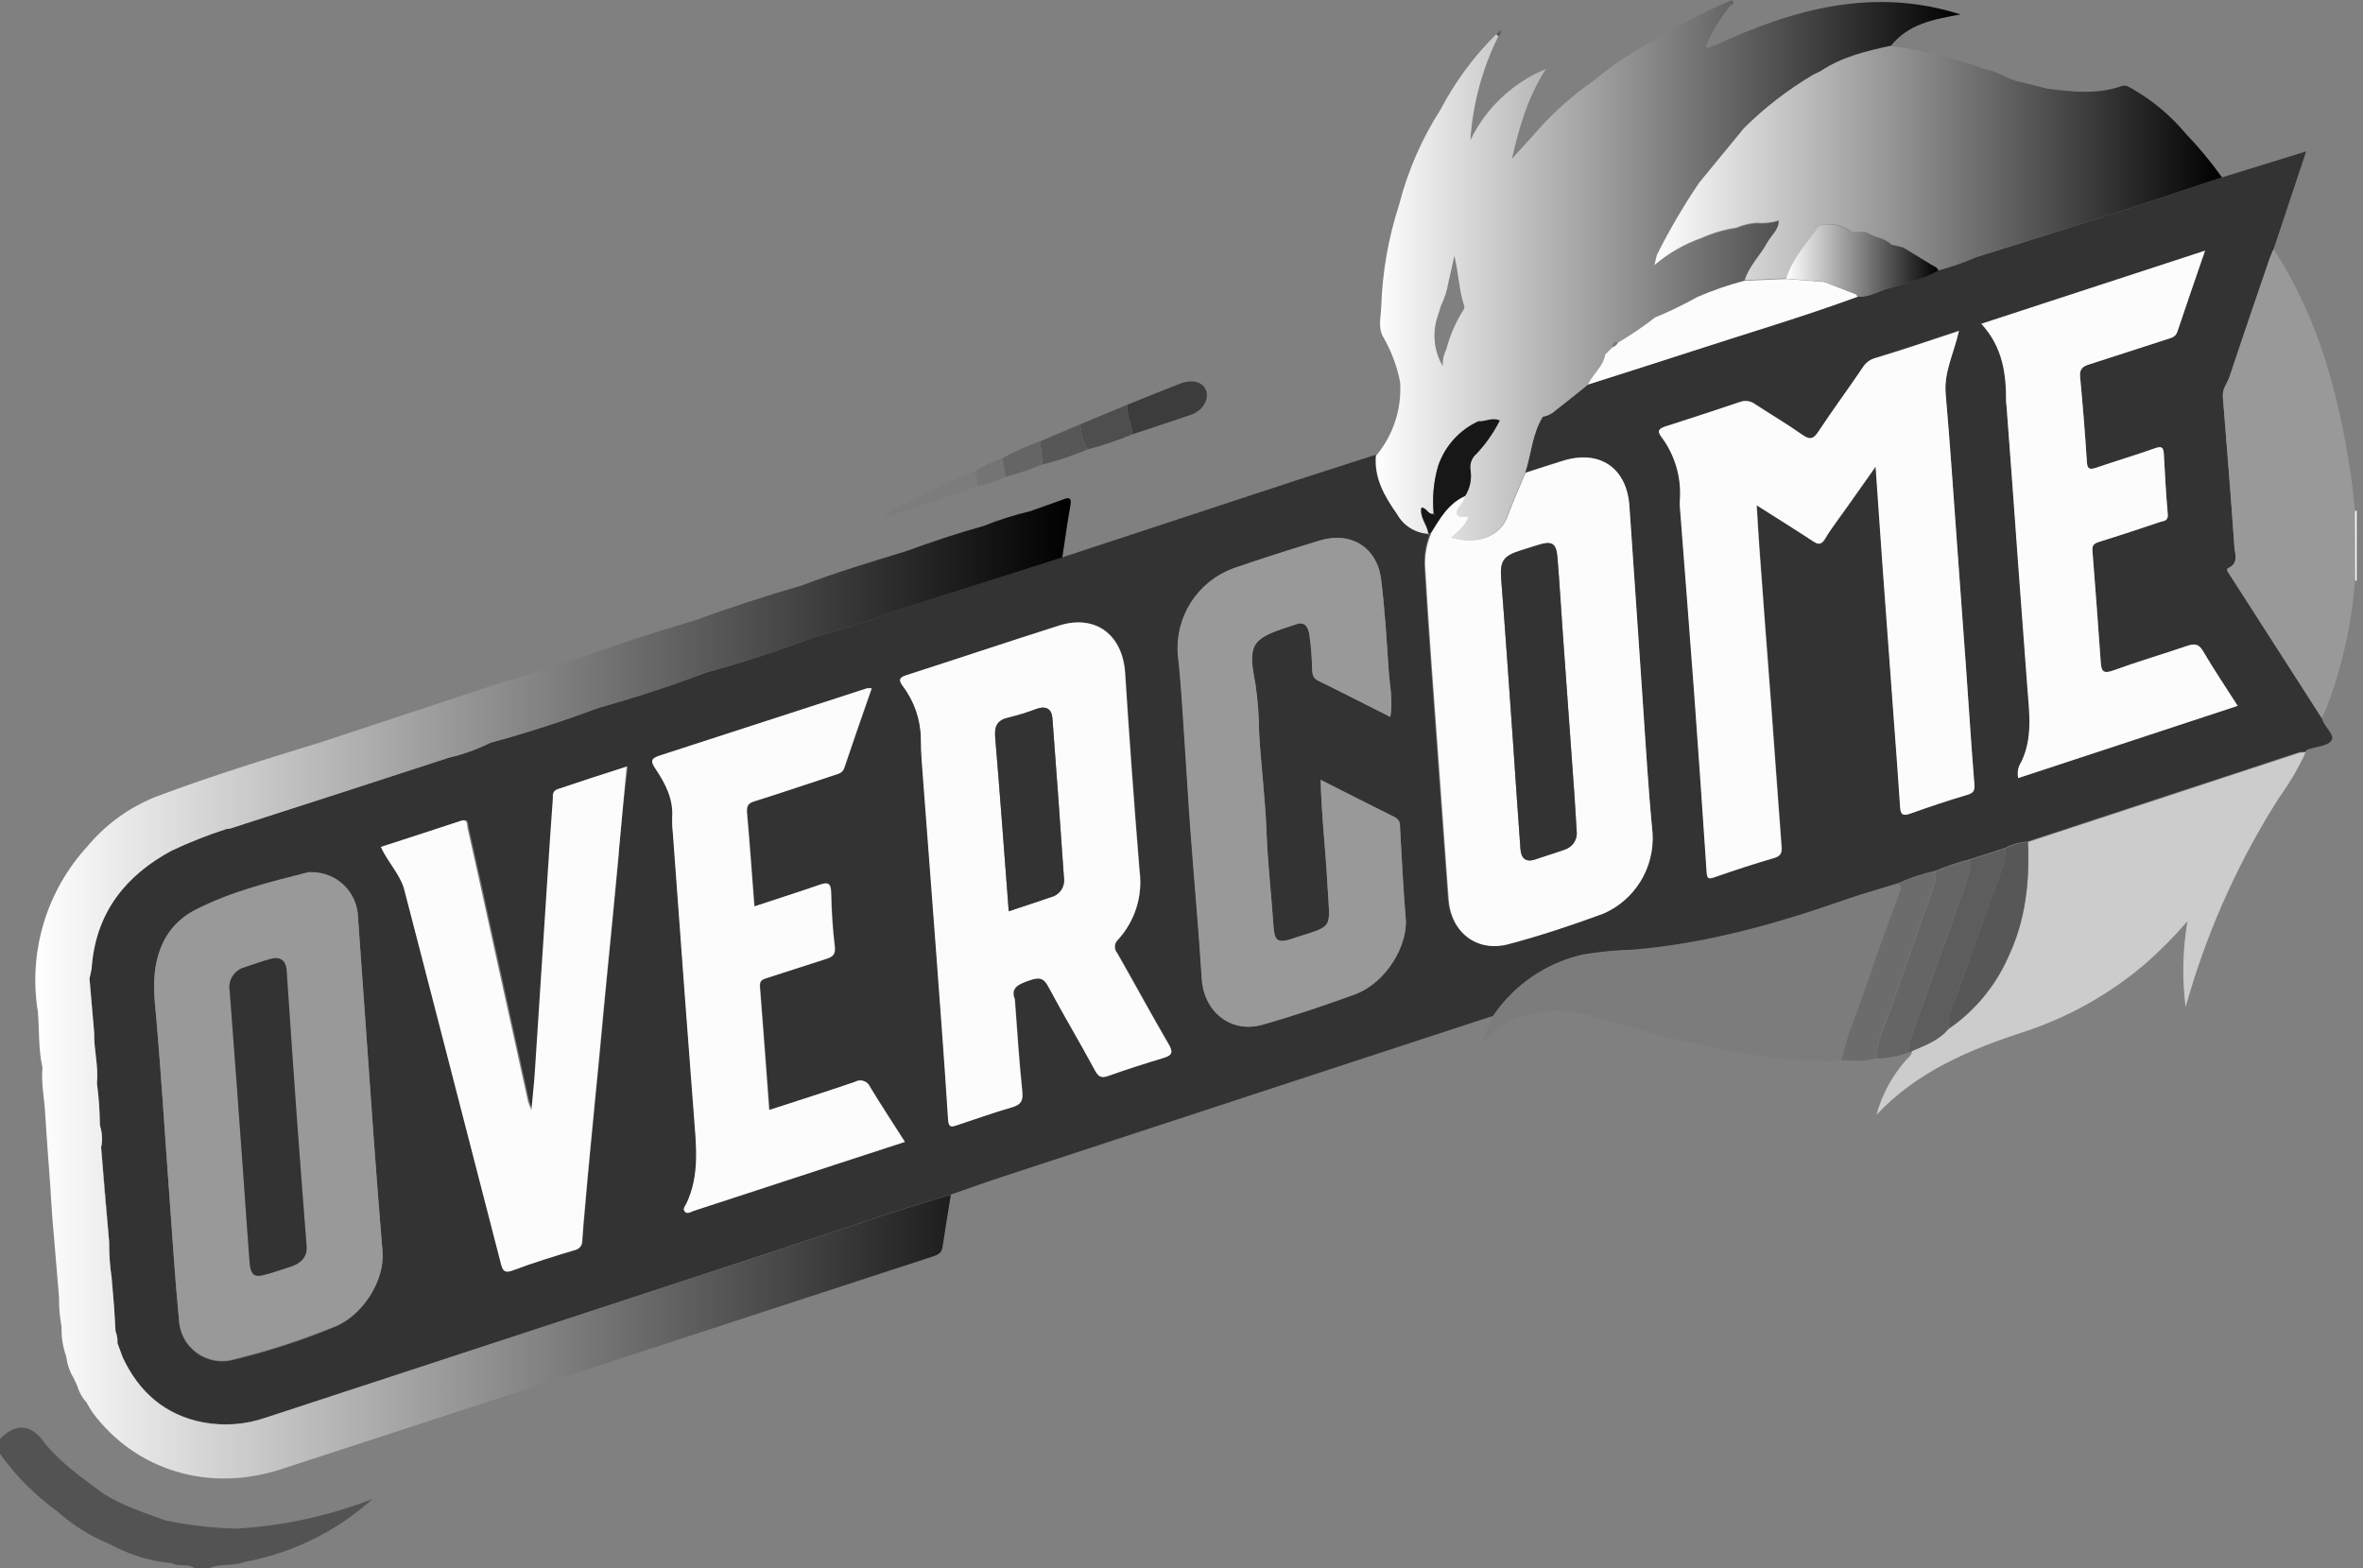 <svg xmlns="http://www.w3.org/2000/svg" width="226" height="150" viewBox="0 0 226 150" fill="none"><rect x="0" y="0" width="226" height="150" fill="#808080" stroke="none"/><g clip-path="url(#clip0_37_317)"><path d="M225.204 48.864H225.397V55.533H225.233L225.204 48.864Z" fill="#FCFCFC"></path><path d="M222.063 68.692C219.11 64.108 216.167 59.524 213.233 54.939C213.112 54.746 212.854 54.453 213.119 54.331C214.149 53.859 213.741 52.972 213.698 52.278C213.369 47.505 212.983 42.732 212.596 37.967C212.532 37.158 213.033 36.65 213.247 35.999C214.5 32.221 215.795 28.457 217.083 24.693C217.19 24.393 217.326 24.114 217.448 23.828L220.56 14.482L212.518 16.965C207.988 18.475 203.445 20.035 198.879 21.466C195.602 22.54 192.296 23.555 189.005 24.593C187.844 25.095 186.648 25.514 185.427 25.845C183.889 26.768 182.128 27.098 180.418 27.634C179.531 27.92 178.687 28.428 177.699 28.35C172.447 30.296 167.045 31.892 161.714 33.63C158.437 34.704 155.145 35.734 151.861 36.786C150.852 37.595 149.843 38.41 148.82 39.205C148.473 39.528 148.041 39.744 147.575 39.827C146.551 41.473 146.473 43.405 145.886 45.201C147.088 44.814 148.283 44.428 149.464 44.056C152.956 42.975 155.56 44.721 155.818 48.349C156.247 54.381 156.633 60.413 157.056 66.445C157.363 70.86 157.607 75.282 158.036 79.69C158.119 81.295 157.709 82.887 156.861 84.251C156.013 85.616 154.767 86.689 153.292 87.325C150.31 88.427 147.281 89.403 144.204 90.252C141.185 91.089 138.723 89.142 138.48 85.958C137.943 78.474 137.385 70.982 136.849 63.497C136.624 60.42 136.422 57.344 136.24 54.267C136.175 53.24 136.328 52.21 136.691 51.247C136.648 51.154 136.605 51.061 136.555 50.968C135.943 50.931 135.351 50.74 134.832 50.414C134.313 50.087 133.884 49.636 133.586 49.101C132.405 47.426 131.368 45.68 131.568 43.498C129.085 44.299 126.609 45.086 124.126 45.895L101.608 53.308L90.159 56.964L89.272 57.258L84.979 58.632C82.596 59.655 80.077 60.249 77.623 61.029C74.331 62.283 70.992 63.373 67.605 64.299C64.242 65.572 60.829 66.694 57.366 67.662C53.924 68.928 50.446 70.08 46.904 71.032C45.638 71.661 44.303 72.141 42.926 72.463C35.966 74.739 28.999 76.995 22.025 79.232C21.91 79.257 21.792 79.272 21.674 79.275C19.876 79.856 18.117 80.552 16.408 81.357C12.065 83.704 9.252 87.182 8.794 92.298C8.794 92.727 8.644 93.15 8.565 93.579L9.016 98.817C8.973 100.412 9.446 101.972 9.274 103.575C9.452 104.913 9.547 106.261 9.56 107.611C9.739 108.162 9.803 108.744 9.746 109.321C9.746 109.45 9.703 109.579 9.675 109.714L10.447 118.809C10.438 119.925 10.514 121.04 10.676 122.144C10.762 123.088 10.841 124.04 10.92 125.006C10.963 125.779 11.013 126.551 11.056 127.331C11.204 127.681 11.266 128.062 11.234 128.44C11.406 128.898 11.578 129.363 11.742 129.821C13.302 133.149 15.807 135.345 19.456 136.039C21.446 136.405 23.497 136.25 25.409 135.589C45.082 129.149 64.75 122.709 84.413 116.269C86.56 115.553 88.771 114.924 90.946 114.251C92.528 113.707 94.102 113.135 95.69 112.612L130.58 101.164L142.802 97.164C144.811 94.184 147.883 92.086 151.389 91.296C152.985 91.027 154.599 90.872 156.218 90.831C163.159 90.245 169.814 88.384 176.34 86.102C178.05 85.5 179.796 85.014 181.527 84.477C182.676 83.959 183.875 83.56 185.105 83.289C186.185 82.829 187.3 82.456 188.439 82.173L191.76 81.1C192.426 80.753 193.157 80.546 193.906 80.492L219.866 71.955C220.057 71.919 220.252 71.905 220.446 71.912C220.519 71.825 220.606 71.75 220.703 71.69C221.505 71.404 222.686 71.354 223 70.803C223.315 70.252 222.271 69.515 222.063 68.692ZM32.007 126.923C28.896 128.202 25.693 129.245 22.426 130.043C21.821 130.222 21.184 130.261 20.562 130.157C19.941 130.052 19.351 129.807 18.839 129.439C18.327 129.072 17.905 128.593 17.607 128.037C17.308 127.482 17.14 126.866 17.116 126.236C16.73 122.301 16.494 118.365 16.2 114.401C15.742 108.24 15.385 102.072 14.812 95.926C14.461 92.162 15.256 88.871 18.712 87.075C22.168 85.279 25.796 84.391 29.488 83.497C29.605 83.486 29.722 83.486 29.839 83.497C30.987 83.496 32.091 83.945 32.913 84.748C33.735 85.55 34.211 86.642 34.239 87.79C34.747 94.702 35.212 101.615 35.713 108.541C35.985 112.3 36.276 116.049 36.586 119.789C36.808 122.358 34.776 125.8 32.007 126.923ZM59.197 81.708C58.84 85.486 58.482 89.264 58.103 93.042C57.724 96.82 57.387 100.756 56.994 104.613C56.643 108.276 56.278 111.933 55.963 115.596C55.87 116.62 55.777 117.643 55.713 118.673C55.721 118.883 55.653 119.088 55.522 119.251C55.39 119.414 55.204 119.524 54.997 119.56C53.001 120.161 51.012 120.77 49.065 121.507C48.278 121.8 48.114 121.507 47.949 120.891C46.041 113.507 44.133 106.113 42.225 98.709C41.03 94.101 39.849 89.486 38.647 84.892C38.268 83.461 37.18 82.388 36.543 80.978C39.098 80.148 41.645 79.325 44.178 78.488C44.894 78.266 44.758 78.867 44.829 79.153C45.645 82.76 46.447 86.373 47.234 89.994C48.364 95.103 49.492 100.212 50.618 105.321C50.708 105.603 50.818 105.878 50.947 106.144C51.069 104.756 51.198 103.668 51.269 102.566C51.691 96.169 52.092 89.772 52.514 83.375C52.665 81.043 52.822 78.717 52.994 76.384C52.994 76.012 52.937 75.612 53.487 75.44C55.634 74.724 57.781 74.009 60.049 73.293C59.663 76.213 59.391 78.968 59.162 81.708H59.197ZM80.285 111.267L66.389 115.811C66.103 115.904 65.781 116.162 65.537 115.897C65.294 115.632 65.537 115.382 65.673 115.131C67.004 112.355 66.596 109.407 66.389 106.545C66.088 102.671 65.795 98.802 65.509 94.939C65.127 89.844 64.752 84.751 64.385 79.662C64.328 79.187 64.306 78.708 64.321 78.231C64.457 76.42 63.663 74.932 62.711 73.508C62.31 72.907 62.196 72.563 63.09 72.277C69.716 70.13 76.328 67.984 82.939 65.837C83.091 65.818 83.245 65.818 83.397 65.837C82.503 68.406 81.623 70.918 80.778 73.436C80.621 73.901 80.292 73.987 79.913 74.109C77.337 74.953 74.768 75.833 72.177 76.642C71.612 76.821 71.462 77.014 71.462 77.622C71.727 80.613 71.941 83.618 72.177 86.695C74.324 85.98 76.378 85.336 78.446 84.613C79.283 84.32 79.498 84.542 79.519 85.4C79.562 87.103 79.655 88.806 79.862 90.495C79.948 91.21 79.741 91.482 79.147 91.683C77.236 92.284 75.333 92.928 73.423 93.529C72.972 93.672 72.657 93.758 72.707 94.373C73.029 98.28 73.308 102.187 73.609 106.18C76.392 105.278 79.118 104.412 81.823 103.482C81.948 103.411 82.086 103.368 82.228 103.355C82.371 103.342 82.515 103.359 82.65 103.406C82.785 103.452 82.909 103.527 83.013 103.626C83.118 103.724 83.2 103.843 83.254 103.976C84.292 105.693 85.401 107.375 86.582 109.228L80.285 111.267ZM111.282 101.178C109.515 101.715 107.747 102.273 106.009 102.895C105.343 103.131 105.071 102.981 104.742 102.38C103.311 99.711 101.737 97.099 100.313 94.423C99.883 93.615 99.547 93.414 98.631 93.708C97.486 94.087 96.621 94.423 97.086 95.568C97.322 98.716 97.501 101.557 97.801 104.391C97.887 105.264 97.68 105.65 96.828 105.893C95.053 106.402 93.315 107.031 91.562 107.611C91.075 107.768 90.76 107.883 90.71 107.088C90.359 101.6 89.945 96.112 89.537 90.631C89.093 84.67 88.628 78.717 88.184 72.742C88.127 72.027 88.106 71.311 88.106 70.596C88.074 68.782 87.462 67.027 86.36 65.587C85.952 65.022 86.031 64.785 86.725 64.564C91.59 63.004 96.434 61.372 101.307 59.827C104.792 58.725 107.39 60.685 107.633 64.349C108.038 70.669 108.499 76.983 109.014 83.289C109.172 84.466 109.07 85.663 108.717 86.797C108.363 87.93 107.766 88.973 106.967 89.851C106.783 90.012 106.671 90.24 106.655 90.484C106.639 90.728 106.72 90.969 106.882 91.153C108.542 94.066 110.137 97.014 111.826 99.912C112.241 100.713 112.005 100.949 111.246 101.178H111.282ZM129.622 95.103C126.695 96.162 123.74 97.171 120.749 98.015C117.758 98.86 115.168 96.785 114.967 93.629C114.659 88.778 114.216 83.941 113.858 79.096C113.651 76.334 113.507 73.572 113.314 70.81C113.121 68.048 112.992 65.358 112.677 62.653C112.532 60.894 112.963 59.136 113.906 57.643C114.848 56.151 116.25 55.006 117.901 54.381C120.656 53.43 123.439 52.542 126.23 51.698C129.192 50.796 131.711 52.349 132.09 55.419C132.448 58.281 132.613 61.143 132.806 64.005C132.892 65.436 133.249 66.91 132.97 68.571C130.616 67.383 128.341 66.216 126.044 65.093C125.543 64.843 125.529 64.449 125.493 64.013C125.476 62.873 125.385 61.735 125.221 60.606C125.049 59.791 124.677 59.397 123.79 59.769C123.568 59.862 123.339 59.913 123.11 59.991C119.64 61.115 119.353 61.737 120.076 65.444C120.297 66.999 120.415 68.567 120.427 70.138C120.613 73.365 121.035 76.578 121.142 79.805C121.257 82.724 121.6 85.629 121.794 88.541C121.894 89.973 122.158 90.237 123.532 89.808L123.983 89.651C127.654 88.499 127.189 88.871 126.96 84.606C126.788 81.314 126.387 78.03 126.309 74.588C128.777 75.833 131.088 77.014 133.407 78.166C133.566 78.245 133.697 78.369 133.784 78.524C133.871 78.678 133.909 78.855 133.893 79.032C134.065 81.951 134.194 84.871 134.437 87.783C134.702 90.388 132.562 94.023 129.586 95.103H129.622ZM188.189 76.019C186.336 76.563 184.511 77.186 182.694 77.83C182.021 78.066 181.806 77.901 181.763 77.214C181.577 74.352 181.363 71.533 181.148 68.685C180.781 63.714 180.416 58.741 180.053 53.766C179.839 50.818 179.638 47.863 179.416 44.628L176.604 48.607C175.925 49.58 175.173 50.525 174.579 51.533C174.214 52.135 173.928 52.099 173.399 51.748C171.689 50.617 169.95 49.544 168.039 48.328C168.132 49.809 168.197 51.118 168.297 52.428C168.662 57.322 169.012 62.209 169.399 67.104C169.742 71.719 170.064 76.341 170.415 80.957C170.465 81.543 170.365 81.873 169.699 82.066C167.775 82.624 165.871 83.254 163.975 83.912C163.431 84.105 163.31 84.026 163.259 83.461C162.873 77.737 162.487 72.012 162.064 66.288C161.628 60.335 161.149 54.381 160.691 48.399C160.691 48.242 160.691 48.084 160.691 47.927C160.873 45.746 160.255 43.574 158.952 41.816C158.472 41.208 158.701 40.986 159.317 40.786C161.702 40.023 164.087 39.24 166.472 38.439C166.711 38.355 166.967 38.332 167.217 38.372C167.467 38.412 167.703 38.514 167.903 38.668C169.392 39.641 170.93 40.543 172.375 41.566C173.091 42.067 173.442 42.045 173.935 41.294C175.309 39.212 176.798 37.201 178.186 35.147C178.45 34.712 178.869 34.393 179.359 34.253C181.971 33.43 184.561 32.55 187.345 31.627C186.858 33.774 185.914 35.527 186.071 37.595C186.5 42.482 186.822 47.383 187.18 52.278C187.452 55.951 187.719 59.621 187.982 63.29C188.261 67.161 188.504 71.032 188.812 74.896C188.905 75.547 188.797 75.848 188.189 76.019ZM193.062 74.417C193.002 74.162 192.994 73.899 193.04 73.641C193.085 73.384 193.183 73.139 193.327 72.921C194.479 70.588 194.107 68.148 193.928 65.723C193.642 61.816 193.341 57.909 193.055 54.002C192.673 48.95 192.292 43.898 191.91 38.847C191.889 38.728 191.874 38.609 191.867 38.489C191.867 35.799 191.559 33.215 189.498 30.969L210.893 23.978C209.956 26.711 209.083 29.208 208.246 31.727C208.074 32.242 207.673 32.314 207.266 32.443C204.797 33.237 202.328 34.053 199.852 34.84C199.244 35.033 198.865 35.255 198.944 36.035C199.201 38.754 199.418 41.475 199.595 44.199C199.638 44.915 199.895 44.915 200.461 44.743C202.328 44.106 204.21 43.541 206.063 42.89C206.657 42.675 206.915 42.704 206.951 43.391C207.058 45.33 207.158 47.269 207.33 49.201C207.38 49.802 206.979 49.823 206.614 49.916C204.675 50.567 202.736 51.219 200.783 51.82C200.275 51.977 200.067 52.163 200.124 52.7C200.403 56.278 200.675 59.805 200.919 63.361C200.976 64.27 201.226 64.449 202.135 64.12C204.461 63.276 206.836 62.574 209.176 61.78C209.856 61.551 210.278 61.551 210.7 62.274C211.716 64.013 212.847 65.68 214.013 67.512L193.062 74.417Z" fill="#333333"></path><path d="M193.97 80.542L219.93 72.006C220.121 71.97 220.316 71.955 220.51 71.963C219.816 73.473 218.974 74.911 217.998 76.256C214.252 82.126 211.347 88.492 209.369 95.168C209.283 95.462 209.197 95.755 209.033 96.334C208.687 93.598 208.747 90.825 209.211 88.106C207.972 89.552 206.63 90.908 205.197 92.163C201.82 95.049 197.915 97.254 193.698 98.653C188.418 100.37 183.38 102.459 179.459 106.638C179.979 104.736 180.92 102.975 182.214 101.486C182.464 101.186 182.829 100.971 182.879 100.535C184.139 99.991 185.441 99.526 186.357 98.424C188.842 96.732 190.808 94.384 192.038 91.64C193.727 88.12 194.142 84.378 193.97 80.542Z" fill="#CCCCCC"></path><path d="M222.062 68.693C219.109 64.109 216.166 59.524 213.232 54.94C213.111 54.747 212.853 54.453 213.118 54.332C214.148 53.86 213.74 52.972 213.697 52.278C213.368 47.506 212.982 42.733 212.596 37.967C212.531 37.159 213.032 36.651 213.247 36C214.499 32.221 215.794 28.458 217.082 24.694C217.189 24.393 217.325 24.114 217.447 23.828C221.855 30.59 223.808 38.175 224.924 46.046C225.053 46.983 225.132 47.928 225.232 48.865C225.232 51.09 225.232 53.309 225.232 55.534C224.921 59.678 224.012 63.756 222.534 67.641C222.413 67.977 222.227 68.349 222.062 68.693Z" fill="#999999"></path><path d="M142.795 97.214C144.804 94.235 147.876 92.136 151.381 91.347C152.978 91.077 154.592 90.922 156.211 90.881C163.152 90.295 169.807 88.434 176.332 86.152C178.043 85.551 179.789 85.064 181.52 84.527C181.636 84.601 181.719 84.716 181.752 84.85C181.785 84.983 181.766 85.123 181.699 85.243C180.661 88.105 179.552 90.924 178.629 93.829C177.792 96.37 176.676 98.838 176.096 101.443C170.787 101.693 165.642 100.613 160.519 99.454C157.793 98.845 155.109 98.023 152.426 97.25C150.039 96.473 147.462 96.51 145.099 97.357C143.832 97.84 142.715 98.647 141.857 99.697C141.95 98.631 142.53 97.98 142.795 97.214Z" fill="#7C7C7C"></path><path d="M176.117 101.422C176.697 98.796 177.813 96.349 178.65 93.808C179.602 90.946 180.682 88.084 181.72 85.222C181.787 85.102 181.806 84.961 181.773 84.828C181.74 84.695 181.657 84.58 181.541 84.506C182.689 83.987 183.888 83.589 185.119 83.318C185.147 83.749 185.104 84.182 184.99 84.599C183.659 88.341 182.314 92.077 181.047 95.84C180.453 97.615 179.537 99.296 179.416 101.214C178.35 101.608 177.226 101.415 176.117 101.422Z" fill="#6C6C6C"></path><path d="M186.357 98.402C185.441 99.504 184.139 99.969 182.879 100.513L182.543 100.663C182.536 100.312 182.57 99.962 182.643 99.619C184.153 95.361 185.72 91.125 187.187 86.846C187.709 85.336 188.46 83.877 188.482 82.224L191.802 81.15C191.846 81.661 191.785 82.174 191.623 82.66C190.035 87.063 188.458 91.471 186.893 95.883C186.502 96.663 186.317 97.531 186.357 98.402Z" fill="#5D5D5D"></path><path d="M188.482 82.224C188.482 83.876 187.709 85.336 187.187 86.846C185.72 91.139 184.153 95.361 182.643 99.619C182.57 99.962 182.536 100.312 182.543 100.663C181.553 101.039 180.503 101.233 179.444 101.236C179.566 99.318 180.482 97.658 181.076 95.862C182.342 92.098 183.688 88.363 185.018 84.621C185.132 84.204 185.176 83.771 185.147 83.34C186.227 82.879 187.342 82.506 188.482 82.224Z" fill="#656565"></path><path d="M163.975 4.365C163.682 4.279 163.46 4.773 163.124 4.472C163.707 3.072 164.493 1.766 165.456 0.594C165.585 0.444 166.043 0.336 165.642 0C162.912 1.155 160.28 2.528 157.771 4.107C155.885 5.114 154.108 6.313 152.469 7.685C150.285 9.19 148.309 10.978 146.594 13.002L144.605 15.184C145.321 12.093 146.108 9.331 147.854 6.597C144.687 7.902 142.113 10.33 140.627 13.416C140.852 9.959 141.762 6.581 143.303 3.478L143.11 3.263C140.967 5.385 139.164 7.825 137.765 10.497C135.969 13.301 134.633 16.373 133.808 19.599C132.783 22.748 132.21 26.027 132.105 29.337C132.069 30.303 131.775 31.362 132.298 32.242C133.069 33.575 133.613 35.025 133.908 36.536C134.08 39.096 133.257 41.623 131.611 43.591C131.411 45.738 132.448 47.519 133.629 49.194C133.927 49.729 134.356 50.181 134.875 50.507C135.394 50.833 135.986 51.024 136.598 51.061C136.498 50.217 135.761 49.544 135.933 48.607C136.405 48.607 136.548 49.222 137.013 49.215L137.106 49.129C136.963 47.621 137.107 46.099 137.528 44.643C137.842 43.7 138.347 42.832 139.012 42.093C139.677 41.354 140.488 40.761 141.392 40.35C142.051 40.414 142.68 39.949 143.425 40.278C142.84 41.422 142.096 42.478 141.214 43.412C140.99 43.597 140.819 43.837 140.716 44.108C140.613 44.378 140.582 44.671 140.627 44.958C140.767 45.821 140.589 46.706 140.126 47.448C140.005 47.738 139.857 48.016 139.682 48.278C139.002 49.165 139.138 49.587 140.398 49.43C140.104 50.36 139.367 50.861 138.752 51.448C141.514 52.163 143.496 51.19 144.147 49.387C144.655 47.956 145.285 46.625 145.857 45.244C146.444 43.462 146.523 41.516 147.546 39.87C148.012 39.787 148.445 39.571 148.791 39.248C149.814 38.453 150.823 37.638 151.832 36.829C152.304 35.82 153.299 35.112 153.492 33.967C153.728 33.717 153.965 33.473 154.208 33.251C154.208 32.915 154.38 32.758 154.716 32.801C155.947 32.076 157.13 31.273 158.258 30.396C159.642 29.828 160.989 29.176 162.294 28.443C163.765 27.803 165.284 27.279 166.837 26.876C167.267 25.495 168.34 24.493 168.984 23.298C169.37 22.583 170.114 22.053 170.107 21.152C169.414 21.367 168.684 21.445 167.961 21.381C167.304 21.43 166.661 21.59 166.057 21.853C164.906 22.024 163.784 22.354 162.723 22.833C161.065 23.417 159.529 24.303 158.193 25.445L158.43 24.472C159.624 22.087 160.972 19.783 162.465 17.574C163.896 15.828 165.327 14.084 166.759 12.343C168.751 10.367 170.982 8.646 173.399 7.22C173.635 7.091 173.893 6.991 174.114 6.869C176.139 5.524 178.451 4.966 180.783 4.465C182.486 2.254 184.991 1.846 187.509 1.381C179.266 -1.259 171.531 0.837 163.975 4.365ZM139.718 30.053C139.1 31.109 138.63 32.246 138.323 33.43C138.074 33.921 137.958 34.469 137.986 35.019C137.59 34.343 137.335 33.593 137.238 32.816C137.141 32.038 137.203 31.249 137.421 30.497C137.571 30.089 137.679 29.674 137.808 29.259C138.153 28.553 138.394 27.801 138.523 27.026C138.716 26.268 138.867 25.488 139.095 24.457C139.511 26.182 139.539 27.735 140.019 29.194C140.162 29.502 139.868 29.752 139.718 30.053Z" fill="url(#paint0_linear_37_317)"></path><path d="M102.38 48.314C102.08 49.974 101.858 51.641 101.601 53.322L90.152 56.979L89.264 57.272L84.971 58.646C82.588 59.669 80.07 60.263 77.615 61.043C74.324 62.298 70.985 63.388 67.598 64.313C64.235 65.587 60.822 66.708 57.358 67.676C53.916 68.943 50.439 70.095 46.897 71.046C45.631 71.676 44.295 72.156 42.919 72.478C35.959 74.753 28.992 77.009 22.017 79.247C21.902 79.272 21.785 79.286 21.667 79.29C19.869 79.871 18.11 80.566 16.4 81.372C12.057 83.719 9.245 87.196 8.787 92.312C8.787 92.742 8.637 93.164 8.558 93.593L9.009 98.831C8.966 100.427 9.438 101.987 9.266 103.59C9.444 104.928 9.54 106.275 9.553 107.625C9.732 108.176 9.795 108.759 9.739 109.335C9.739 109.464 9.696 109.593 9.667 109.729L10.44 118.824C10.43 119.939 10.507 121.054 10.669 122.158C10.755 123.102 10.833 124.054 10.912 125.02C10.955 125.793 11.005 126.566 11.048 127.346C11.197 127.695 11.258 128.076 11.227 128.455C11.399 128.913 11.57 129.378 11.735 129.836C13.295 133.163 15.799 135.36 19.449 136.054C21.439 136.42 23.49 136.264 25.402 135.603C45.075 129.163 64.743 122.723 84.406 116.283C86.553 115.568 88.764 114.938 90.939 114.265C90.674 115.947 90.388 117.621 90.145 119.274C90.059 119.861 89.68 120.026 89.2 120.183C78.004 123.832 66.808 127.489 55.612 131.152C46.034 134.282 36.45 137.409 26.862 140.533C20.007 142.766 13.037 140.669 8.894 135.159C8.672 134.838 8.469 134.503 8.286 134.158C7.873 133.712 7.571 133.175 7.406 132.591C7.291 132.333 7.17 132.083 7.055 131.832C6.673 131.204 6.429 130.501 6.34 129.771C6.013 128.854 5.86 127.883 5.889 126.909C5.715 125.977 5.633 125.031 5.646 124.083C5.431 121.528 5.209 118.974 5.002 116.412C4.923 115.468 4.88 114.523 4.816 113.55C4.737 112.441 4.658 111.325 4.572 110.215C4.487 109.106 4.408 107.826 4.329 106.638C4.265 105.128 3.914 103.632 4.064 102.116C3.649 100.334 3.785 98.538 3.614 96.72C3.165 93.91 3.356 91.035 4.174 88.309C4.992 85.583 6.414 83.077 8.336 80.978C10.093 78.864 12.351 77.223 14.905 76.206C20.164 74.224 25.545 72.571 30.919 70.918C36.386 69.105 41.85 67.297 47.312 65.494C50.088 64.614 52.865 63.755 55.634 62.875C59.212 61.558 62.789 60.428 66.417 59.347C69.787 58.124 73.193 57 76.642 56.013C79.919 54.761 83.275 53.752 86.66 52.721C89.086 51.834 91.54 51.004 94.037 50.317C95.507 49.729 97.019 49.251 98.559 48.886C99.618 48.507 100.706 48.113 101.744 47.748C102.244 47.541 102.502 47.634 102.38 48.314Z" fill="url(#paint1_linear_37_317)"></path><path d="M35.627 143.374C32.167 146.489 27.908 148.577 23.327 149.406C22.253 149.835 21.051 149.513 19.992 150H18.604C17.967 149.492 17.123 149.907 16.458 149.52C14.364 149.324 12.333 148.701 10.49 147.689C8.653 146.938 6.959 145.878 5.481 144.554C3.37 143.03 1.519 141.174 0 139.059L0 137.628C1.503 136.061 3.041 136.197 4.293 138.05C5.853 139.968 7.871 141.356 9.824 142.816C11.678 144.018 13.774 144.655 15.814 145.427C18.048 145.883 20.317 146.144 22.597 146.207C27.062 145.951 31.459 144.995 35.627 143.374Z" fill="#535353"></path><path d="M107.818 38.711C109.5 38.038 111.181 37.344 112.877 36.693C114.044 36.249 115.024 36.528 115.346 37.33C115.668 38.131 115.074 39.269 113.915 39.669C112.047 40.313 110.173 40.915 108.298 41.537C108.255 40.578 107.704 39.698 107.818 38.711Z" fill="#3C3C3C"></path><path d="M9.738 109.35C9.727 109.482 9.706 109.614 9.674 109.743C9.695 109.607 9.724 109.478 9.738 109.35Z" fill="#5D5D5D"></path><path d="M107.818 38.711C107.704 39.698 108.255 40.578 108.298 41.537C106.929 42.114 105.52 42.592 104.083 42.968C103.475 42.296 103.468 41.416 103.289 40.6L107.818 38.711Z" fill="#4E4E4E"></path><path d="M103.289 40.593C103.468 41.408 103.475 42.289 104.083 42.961C102.674 43.557 101.222 44.047 99.74 44.428L99.461 42.217L103.289 40.593Z" fill="#575757"></path><path d="M93.529 46.511L84.721 49.473L84.613 49.201C87.475 47.77 90.338 46.231 93.286 45.029L93.529 46.511Z" fill="#7C7C7C"></path><path d="M99.461 42.217L99.719 44.413C98.56 44.905 97.364 45.302 96.141 45.601C96.048 45.015 95.955 44.421 95.869 43.827C97.018 43.189 98.22 42.65 99.461 42.217Z" fill="#656565"></path><path d="M95.884 43.842C95.969 44.436 96.062 45.03 96.156 45.616C95.318 46.017 94.437 46.317 93.529 46.511L93.286 45.08C94.091 44.55 94.965 44.133 95.884 43.842Z" fill="#747474"></path><path d="M143.317 3.463L143.109 3.263L143.481 2.927C143.632 3.163 143.496 3.32 143.317 3.463Z" fill="#5D5D5D"></path><path d="M143.496 2.926L143.639 2.805V2.941L143.481 2.905L143.496 2.926Z" fill="#5D5D5D"></path><path d="M212.517 16.965C207.988 18.475 203.444 20.035 198.879 21.466C195.602 22.54 192.296 23.556 189.004 24.593C187.843 25.095 186.647 25.514 185.426 25.845C185.312 25.502 184.954 25.445 184.711 25.251L182.071 23.649L180.911 23.362C180.253 22.69 179.244 22.718 178.514 22.189H177.083C176.418 21.473 174.371 21.108 173.913 21.745C172.804 23.298 171.459 24.722 170.894 26.625L166.872 26.79C167.302 25.409 168.375 24.407 169.019 23.212C169.405 22.497 170.15 21.967 170.142 21.065C169.449 21.281 168.719 21.359 167.996 21.294C167.339 21.344 166.696 21.503 166.092 21.767C164.941 21.938 163.819 22.268 162.758 22.747C161.1 23.331 159.564 24.216 158.229 25.359L158.465 24.386C159.659 22.001 161.007 19.697 162.5 17.488C163.931 15.742 165.363 13.998 166.794 12.257C168.786 10.281 171.017 8.56 173.434 7.134C173.67 7.005 173.928 6.905 174.149 6.783C176.174 5.438 178.486 4.88 180.818 4.379L181.047 4.443C182.66 4.617 184.253 4.94 185.806 5.409C187.109 5.678 188.386 6.063 189.62 6.561C190.736 6.726 191.673 7.348 192.711 7.713L195.809 8.479C198.206 8.794 200.603 9.051 202.964 8.221C203.379 8.078 203.723 8.393 204.066 8.572C205.95 9.674 207.63 11.092 209.032 12.765C210.296 14.078 211.46 15.481 212.517 16.965Z" fill="url(#paint2_linear_37_317)"></path><path d="M187.359 31.656C186.872 33.803 185.928 35.556 186.085 37.624C186.514 42.511 186.836 47.413 187.194 52.307C187.466 55.98 187.733 59.651 187.996 63.319C188.275 67.19 188.518 71.061 188.826 74.925C188.876 75.548 188.826 75.827 188.153 76.02C186.3 76.564 184.475 77.186 182.658 77.831C181.985 78.067 181.77 77.902 181.727 77.215C181.541 74.353 181.327 71.534 181.112 68.686C180.745 63.715 180.38 58.742 180.017 53.767C179.803 50.819 179.602 47.863 179.38 44.629L176.568 48.608C175.888 49.581 175.137 50.525 174.543 51.534C174.178 52.135 173.892 52.099 173.363 51.749C171.652 50.618 169.914 49.545 168.003 48.328C168.096 49.81 168.161 51.119 168.261 52.429C168.626 57.323 168.976 62.21 169.363 67.104C169.706 71.72 170.028 76.342 170.379 80.957C170.429 81.544 170.329 81.873 169.663 82.067C167.738 82.625 165.835 83.254 163.939 83.913C163.395 84.106 163.273 84.027 163.223 83.462C162.837 77.737 162.451 72.013 162.028 66.289C161.592 60.335 161.112 54.382 160.655 48.4C160.655 48.243 160.655 48.085 160.655 47.928C160.837 45.747 160.219 43.575 158.916 41.817C158.436 41.209 158.665 40.987 159.281 40.787C161.666 40.023 164.051 39.241 166.436 38.44C166.675 38.356 166.931 38.333 167.181 38.373C167.43 38.413 167.666 38.515 167.867 38.669C169.356 39.642 170.894 40.543 172.339 41.567C173.055 42.067 173.406 42.046 173.899 41.295C175.273 39.212 176.761 37.202 178.15 35.148C178.414 34.713 178.833 34.394 179.323 34.254C181.985 33.459 184.611 32.579 187.359 31.656Z" fill="#FCFCFC"></path><path d="M97.05 95.582C97.286 98.731 97.465 101.572 97.765 104.405C97.851 105.278 97.644 105.665 96.792 105.908C95.018 106.416 93.279 107.046 91.526 107.625C91.039 107.783 90.724 107.897 90.674 107.103C90.324 101.615 89.909 96.126 89.501 90.645C89.057 84.685 88.592 78.731 88.148 72.757C88.091 72.041 88.07 71.326 88.07 70.61C88.038 68.797 87.426 67.041 86.324 65.601C85.916 65.036 85.995 64.8 86.689 64.578C91.555 63.018 96.399 61.386 101.272 59.841C104.756 58.739 107.354 60.7 107.597 64.363C108.002 70.684 108.463 76.997 108.978 83.304C109.136 84.481 109.035 85.678 108.681 86.811C108.328 87.945 107.73 88.987 106.932 89.865C106.748 90.027 106.635 90.254 106.619 90.499C106.603 90.743 106.684 90.984 106.846 91.168C108.506 94.08 110.101 97.028 111.79 99.926C112.262 100.727 112.026 100.963 111.268 101.192C109.5 101.729 107.733 102.287 105.994 102.91C105.329 103.146 105.057 102.996 104.728 102.395C103.297 99.725 101.722 97.114 100.298 94.438C99.869 93.629 99.533 93.429 98.617 93.722C97.451 94.101 96.599 94.452 97.05 95.582ZM96.477 87.16L100.563 85.794C100.951 85.688 101.286 85.444 101.506 85.108C101.726 84.772 101.816 84.367 101.758 83.969C101.405 78.884 101.038 73.801 100.656 68.721C100.592 67.826 100.069 67.483 99.168 67.791C98.289 68.126 97.391 68.405 96.477 68.628C95.383 68.864 95.089 69.444 95.182 70.531C95.647 76.041 96.048 81.572 96.477 87.16Z" fill="#FCFCFC"></path><path d="M158.057 79.712C157.627 75.304 157.384 70.882 157.076 66.467C156.654 60.435 156.268 54.403 155.839 48.371C155.581 44.736 152.976 42.99 149.485 44.078C148.282 44.45 147.087 44.836 145.907 45.223C145.334 46.604 144.705 47.963 144.197 49.366C143.545 51.169 141.563 52.178 138.801 51.427C139.417 50.825 140.154 50.339 140.447 49.409C139.173 49.566 139.016 49.144 139.732 48.257C139.906 47.995 140.055 47.717 140.175 47.427C138.551 48.142 137.75 49.573 136.862 51.004C136.862 51.105 136.798 51.205 136.769 51.305C136.407 52.268 136.253 53.297 136.318 54.325C136.505 57.401 136.707 60.478 136.927 63.555C137.463 71.04 138.021 78.531 138.558 86.016C138.78 89.172 141.241 91.118 144.283 90.309C147.324 89.501 150.386 88.485 153.37 87.383C154.841 86.736 156.078 85.654 156.916 84.282C157.754 82.911 158.152 81.316 158.057 79.712ZM149.649 81.272C148.726 81.601 147.782 81.88 146.851 82.202C145.921 82.524 145.485 82.095 145.42 81.229C145.163 77.802 144.941 74.374 144.705 70.947C144.333 65.781 143.989 60.621 143.581 55.462C143.445 53.731 143.717 53.208 145.377 52.679L147.066 52.149C148.433 51.72 148.841 51.942 148.955 53.316C149.155 55.713 149.291 58.124 149.463 60.528C149.835 65.733 150.21 70.932 150.586 76.127C150.665 77.236 150.722 78.338 150.794 79.44C150.856 79.832 150.775 80.234 150.564 80.57C150.354 80.907 150.029 81.156 149.649 81.272Z" fill="#FCFCFC"></path><path d="M36.421 81.007C38.975 80.177 41.523 79.354 44.056 78.517C44.771 78.295 44.635 78.896 44.707 79.183C45.523 82.789 46.324 86.403 47.111 90.023C48.242 95.132 49.37 100.241 50.496 105.35C50.584 105.633 50.694 105.908 50.825 106.173C50.947 104.785 51.075 103.697 51.147 102.595C51.569 96.198 51.97 89.801 52.392 83.404C52.542 81.072 52.7 78.746 52.871 76.413C52.871 76.041 52.814 75.641 53.365 75.469C55.512 74.753 57.658 74.038 59.927 73.322C59.662 76.22 59.419 78.975 59.161 81.716C58.803 85.494 58.445 89.272 58.066 93.05C57.687 96.828 57.351 100.763 56.957 104.62C56.606 108.284 56.242 111.94 55.927 115.604C55.834 116.627 55.741 117.65 55.676 118.681C55.685 118.89 55.617 119.096 55.485 119.259C55.353 119.422 55.167 119.532 54.961 119.568C52.964 120.169 50.975 120.777 49.029 121.514C48.242 121.808 48.077 121.514 47.913 120.899C46.004 113.515 44.096 106.121 42.188 98.717C40.993 94.109 39.813 89.494 38.611 84.9C38.145 83.497 37.058 82.417 36.421 81.007Z" fill="#FCFCFC"></path><path d="M73.558 106.166C76.341 105.264 79.067 104.398 81.772 103.468C81.897 103.398 82.035 103.354 82.177 103.341C82.32 103.328 82.464 103.345 82.599 103.392C82.735 103.439 82.859 103.514 82.963 103.612C83.067 103.71 83.149 103.829 83.203 103.962C84.241 105.679 85.35 107.361 86.531 109.214L80.248 111.268L66.352 115.811C66.066 115.904 65.744 116.162 65.501 115.897C65.257 115.632 65.501 115.382 65.637 115.132C66.968 112.355 66.56 109.407 66.352 106.545C66.052 102.672 65.758 98.803 65.472 94.939C65.09 89.844 64.716 84.752 64.349 79.662C64.291 79.187 64.27 78.709 64.284 78.231C64.42 76.421 63.626 74.932 62.674 73.508C62.274 72.907 62.159 72.564 63.053 72.278C69.68 70.131 76.291 67.984 82.903 65.838C83.055 65.819 83.209 65.819 83.361 65.838C82.466 68.406 81.586 70.918 80.742 73.437C80.584 73.902 80.255 73.988 79.876 74.109C77.3 74.954 74.731 75.834 72.141 76.642C71.576 76.821 71.425 77.014 71.425 77.623C71.69 80.614 71.905 83.619 72.141 86.696C74.288 85.98 76.341 85.336 78.409 84.614C79.246 84.32 79.461 84.542 79.483 85.401C79.525 87.104 79.618 88.807 79.826 90.495C79.912 91.211 79.704 91.483 79.11 91.683C77.2 92.284 75.296 92.928 73.386 93.529C72.935 93.672 72.62 93.758 72.671 94.374C72.985 98.266 73.257 102.173 73.558 106.166Z" fill="#FCFCFC"></path><path d="M189.498 30.968L210.893 23.977C209.956 26.711 209.083 29.208 208.245 31.727C208.074 32.242 207.673 32.314 207.265 32.443C204.796 33.237 202.328 34.052 199.852 34.84C199.244 35.033 198.865 35.255 198.943 36.035C199.201 38.754 199.418 41.475 199.594 44.199C199.637 44.914 199.895 44.914 200.46 44.743C202.328 44.106 204.21 43.541 206.063 42.889C206.657 42.675 206.914 42.703 206.95 43.39C207.058 45.329 207.158 47.269 207.329 49.201C207.38 49.802 206.979 49.823 206.614 49.916C204.675 50.567 202.736 51.218 200.782 51.819C200.274 51.977 200.067 52.163 200.124 52.7C200.403 56.277 200.675 59.805 200.918 63.361C200.975 64.27 201.226 64.449 202.135 64.12C204.46 63.275 206.836 62.574 209.176 61.78C209.855 61.551 210.278 61.551 210.7 62.274C211.716 64.012 212.846 65.68 214.013 67.511L193.026 74.416C192.966 74.162 192.958 73.898 193.004 73.641C193.049 73.384 193.147 73.139 193.29 72.921C194.442 70.588 194.07 68.148 193.892 65.722C193.605 61.816 193.305 57.909 193.019 54.002C192.661 48.95 192.291 43.898 191.909 38.847C191.888 38.728 191.874 38.609 191.867 38.489C191.895 35.777 191.559 33.215 189.498 30.968Z" fill="#FCFCFC"></path><path d="M36.586 119.711C36.276 115.966 35.985 112.217 35.713 108.462C35.212 101.55 34.747 94.638 34.239 87.712C34.211 86.563 33.735 85.471 32.913 84.669C32.091 83.867 30.987 83.418 29.839 83.418C29.722 83.407 29.605 83.407 29.488 83.418C25.796 84.349 22.068 85.279 18.712 86.996C15.356 88.713 14.462 92.084 14.812 95.847C15.385 101.994 15.742 108.162 16.2 114.323C16.494 118.265 16.73 122.194 17.116 126.158C17.14 126.788 17.308 127.404 17.607 127.959C17.905 128.514 18.327 128.994 18.839 129.361C19.351 129.728 19.941 129.973 20.562 130.078C21.184 130.183 21.821 130.144 22.426 129.965C25.693 129.166 28.896 128.123 32.007 126.845C34.776 125.8 36.808 122.358 36.586 119.711ZM27.849 121.142C27.098 121.385 26.347 121.65 25.596 121.857C24.3 122.251 23.978 122.036 23.864 120.634C23.671 118.151 23.506 115.661 23.327 113.178C22.884 107.06 22.447 100.935 21.975 94.824C21.874 94.33 21.966 93.816 22.232 93.388C22.498 92.959 22.918 92.649 23.406 92.52C24.236 92.248 25.052 91.948 25.896 91.719C26.74 91.49 27.327 91.797 27.413 92.806C27.723 97.462 28.045 102.12 28.379 106.781C28.672 110.845 28.994 114.91 29.323 119.203C29.402 120.097 28.901 120.791 27.849 121.135V121.142Z" fill="#999999"></path><path d="M177.706 28.371C172.447 30.296 167.044 31.892 161.713 33.631C158.436 34.704 155.145 35.734 151.86 36.786C152.333 35.777 153.327 35.069 153.52 33.924C153.757 33.673 153.993 33.43 154.236 33.208C154.347 33.176 154.449 33.12 154.537 33.045C154.624 32.969 154.695 32.877 154.744 32.772C155.975 32.048 157.158 31.245 158.286 30.368C159.67 29.799 161.017 29.147 162.322 28.414C163.793 27.774 165.312 27.25 166.865 26.847L170.887 26.683L174.464 26.969L177.556 28.171L177.706 28.371Z" fill="#FCFCFC"></path><path d="M186.357 98.402C186.317 97.53 186.502 96.663 186.894 95.883C188.453 91.471 190.03 87.063 191.623 82.66C191.785 82.174 191.846 81.66 191.802 81.15C192.469 80.803 193.199 80.596 193.949 80.542C194.121 84.377 193.706 88.12 192.017 91.619C190.793 94.359 188.834 96.707 186.357 98.402Z" fill="#575757"></path><path d="M10.44 118.838L9.667 109.743C9.901 112.777 10.158 115.809 10.44 118.838Z" fill="#3C3C3C"></path><path d="M185.398 25.875C183.86 26.798 182.1 27.127 180.389 27.663C179.502 27.95 178.658 28.458 177.67 28.379L177.506 28.143L174.415 26.941L170.837 26.655C171.402 24.751 172.747 23.327 173.857 21.775C174.314 21.138 176.361 21.524 177.026 22.218H178.457C179.173 22.748 180.196 22.719 180.855 23.392L182.014 23.678L184.654 25.281C184.926 25.474 185.284 25.531 185.398 25.875Z" fill="url(#paint3_linear_37_317)"></path><path d="M136.827 50.997C136.827 51.097 136.762 51.197 136.734 51.298C136.691 51.205 136.648 51.112 136.598 51.019H136.705L136.827 50.997Z" fill="#4E4E4E"></path><path d="M141.227 43.384C141.004 43.568 140.833 43.808 140.73 44.079C140.627 44.35 140.596 44.643 140.641 44.929C140.781 45.792 140.603 46.677 140.14 47.419C138.516 48.135 137.714 49.566 136.827 50.997H136.72H136.612C136.512 50.153 135.775 49.48 135.947 48.543C136.419 48.543 136.562 49.158 137.027 49.151L137.192 49.23C137.192 49.172 137.142 49.122 137.12 49.065C136.977 47.556 137.12 46.034 137.542 44.578C137.856 43.636 138.361 42.767 139.026 42.029C139.691 41.29 140.501 40.696 141.406 40.285C142.065 40.35 142.694 39.885 143.439 40.214C142.857 41.371 142.112 42.438 141.227 43.384Z" fill="#171717"></path><path d="M154.737 32.722C154.688 32.827 154.617 32.92 154.529 32.995C154.442 33.07 154.339 33.126 154.229 33.159C154.229 32.823 154.4 32.665 154.737 32.708V32.722Z" fill="#7B7B7B"></path><path d="M96.477 87.161C96.048 81.558 95.647 76.041 95.182 70.532C95.089 69.444 95.382 68.864 96.477 68.628C97.391 68.406 98.289 68.126 99.168 67.791C100.069 67.483 100.599 67.827 100.656 68.721C101.042 73.802 101.41 78.884 101.758 83.97C101.816 84.367 101.726 84.772 101.506 85.108C101.286 85.444 100.951 85.688 100.563 85.794L96.477 87.161Z" fill="#333333"></path><path d="M150.787 79.425C150.849 79.817 150.769 80.217 150.56 80.554C150.351 80.89 150.027 81.14 149.649 81.257C148.726 81.587 147.781 81.866 146.851 82.188C145.921 82.51 145.485 82.08 145.42 81.214C145.163 77.787 144.941 74.359 144.705 70.932C144.333 65.766 143.989 60.607 143.581 55.448C143.445 53.716 143.717 53.194 145.377 52.664L147.066 52.135C148.433 51.705 148.84 51.927 148.955 53.301C149.155 55.698 149.291 58.109 149.463 60.514C149.835 65.718 150.21 70.918 150.586 76.113C150.658 77.236 150.715 78.338 150.787 79.425Z" fill="#333333"></path><path d="M27.849 121.135C27.098 121.378 26.346 121.643 25.595 121.85C24.3 122.244 23.978 122.029 23.863 120.627C23.67 118.144 23.506 115.654 23.327 113.171C22.883 107.053 22.447 100.928 21.974 94.817C21.874 94.323 21.966 93.809 22.232 93.38C22.498 92.952 22.918 92.641 23.405 92.513C24.235 92.241 25.051 91.94 25.896 91.711C26.74 91.482 27.327 91.79 27.413 92.799C27.723 97.455 28.045 102.113 28.378 106.774C28.672 110.838 28.994 114.902 29.323 119.196C29.402 120.097 28.901 120.791 27.849 121.135Z" fill="#333333"></path><path d="M129.586 95.103C126.659 96.162 123.704 97.171 120.713 98.015C117.722 98.86 115.132 96.784 114.932 93.629C114.624 88.778 114.18 83.94 113.822 79.096C113.615 76.334 113.472 73.572 113.279 70.81C113.085 68.048 112.957 65.358 112.642 62.653C112.499 60.89 112.935 59.128 113.884 57.635C114.834 56.142 116.244 55 117.901 54.381C120.656 53.429 123.439 52.542 126.23 51.698C129.192 50.796 131.711 52.349 132.09 55.419C132.448 58.281 132.613 61.143 132.806 64.005C132.892 65.436 133.25 66.91 132.97 68.57C130.616 67.383 128.341 66.216 126.044 65.093C125.543 64.843 125.529 64.449 125.493 64.012C125.476 62.872 125.385 61.735 125.221 60.606C125.049 59.791 124.677 59.397 123.79 59.769C123.568 59.862 123.339 59.912 123.11 59.991C119.64 61.114 119.354 61.737 120.076 65.444C120.298 66.999 120.415 68.567 120.427 70.138C120.613 73.365 121.035 76.577 121.142 79.805C121.257 82.724 121.6 85.629 121.794 88.541C121.894 89.972 122.159 90.237 123.532 89.808L123.983 89.65C127.654 88.498 127.189 88.871 126.96 84.606C126.788 81.314 126.387 78.03 126.309 74.588C128.777 75.833 131.089 77.014 133.407 78.166C133.566 78.245 133.697 78.369 133.784 78.524C133.871 78.678 133.909 78.855 133.894 79.032C134.065 81.951 134.194 84.871 134.437 87.783C134.702 90.388 132.563 94.022 129.586 95.103Z" fill="#999999"></path><path d="M137.192 49.237L137.027 49.158L137.12 49.072C137.142 49.13 137.17 49.18 137.192 49.237Z" fill="#4E4E4E"></path></g><defs><linearGradient id="paint0_linear_37_317" x1="131.589" y1="25.838" x2="187.602" y2="25.838" gradientUnits="userSpaceOnUse"><stop stop-color="white"></stop><stop offset="1"></stop></linearGradient><linearGradient id="paint1_linear_37_317" x1="3.392" y1="94.545" x2="102.409" y2="94.545" gradientUnits="userSpaceOnUse"><stop stop-color="white"></stop><stop offset="1"></stop></linearGradient><linearGradient id="paint2_linear_37_317" x1="158.25" y1="15.577" x2="212.538" y2="15.577" gradientUnits="userSpaceOnUse"><stop stop-color="white"></stop><stop offset="1"></stop></linearGradient><linearGradient id="paint3_linear_37_317" x1="170.873" y1="24.916" x2="185.398" y2="24.916" gradientUnits="userSpaceOnUse"><stop stop-color="white"></stop><stop offset="1"></stop></linearGradient><clipPath id="clip0_37_317"><rect width="225.376" height="150" fill="white"></rect></clipPath></defs></svg>